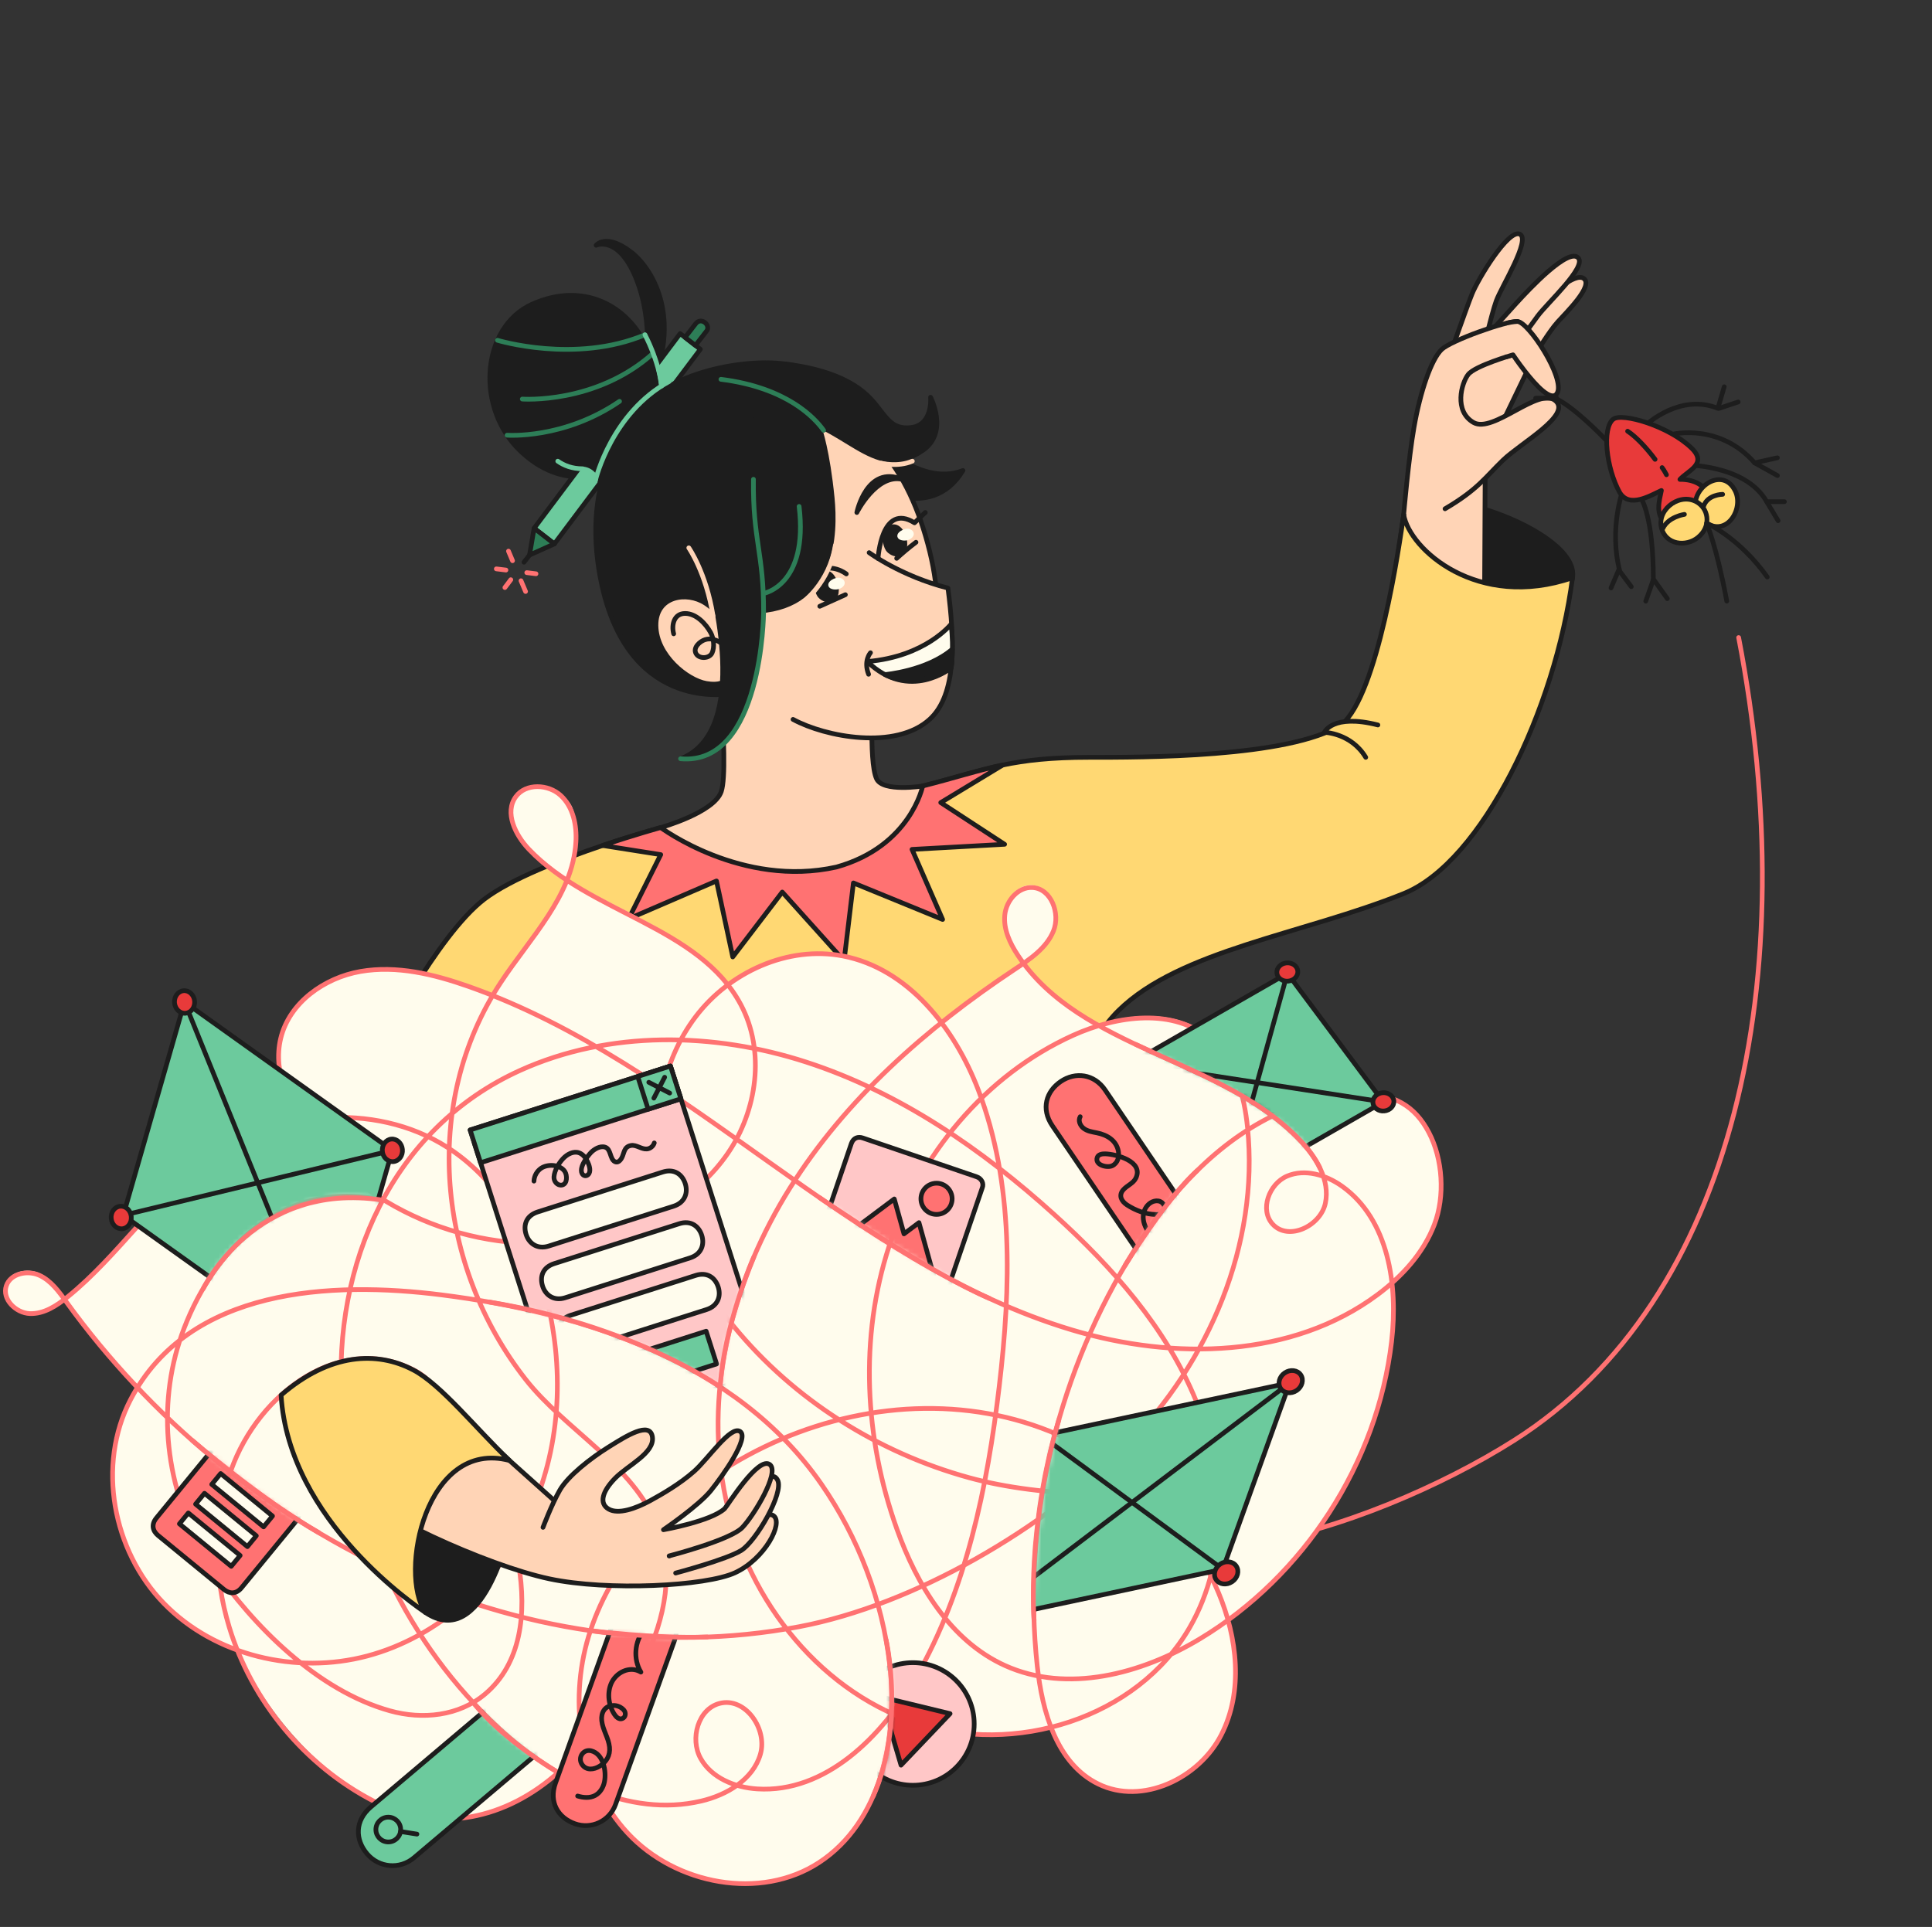 <?xml version="1.0" encoding="UTF-8"?> <svg xmlns="http://www.w3.org/2000/svg" width="411" height="410" viewBox="0 0 411 410" fill="none"><rect x="0" y="0" width="411" height="410" fill="#333333" stroke="none"/><path d="M299.881 109.493C298.726 118.037 331.425 140.844 334.529 122.922C336.301 112.69 301.036 100.953 299.881 109.493Z" fill="#1D1D1D" stroke="#1D1D1D" stroke-linecap="round" stroke-linejoin="round"></path><path d="M307.726 78.478L320.604 74.043C320.604 74.043 326.255 66.808 327.177 65.657C329.183 63.157 335.174 57.682 337.008 59.326C338.842 60.971 333.287 66.385 331.361 68.514C329.438 70.643 326.48 75.634 326.48 75.634L315.961 97.479L315.759 136.219L295.783 129.522L298.609 109.493L307.726 78.478Z" fill="#FFD4B6" stroke="#1D1D1D" stroke-linecap="round" stroke-linejoin="round"></path><path d="M314.15 73.831C314.15 73.831 320.199 67.125 322.54 64.55C325.419 61.38 333.636 52.647 335.735 54.864C337.573 56.804 329.228 64.409 327.138 67.213C325.048 70.017 322.231 74.135 322.231 74.135L314.15 73.831Z" fill="#FFD4B6" stroke="#1D1D1D" stroke-linecap="round" stroke-linejoin="round"></path><path d="M308.133 76.454C308.133 76.454 311.845 65.802 313.137 62.571C314.428 59.344 320.883 48.688 323.307 49.821C325.732 50.954 319.388 61.037 318.303 64.026C317.219 67.015 315.063 76.454 315.063 76.454H308.133Z" fill="#FFD4B6" stroke="#1D1D1D" stroke-linecap="round" stroke-linejoin="round"></path><path d="M298.609 109.493C298.609 109.493 299.632 97.621 300.814 90.862C302.154 83.199 304.499 76.458 306.677 74.36C308.635 72.473 320.397 68.263 322.817 68.404L321.86 75.497C321.86 75.497 313.779 77.825 312.329 79.686C310.879 81.546 309.261 87.476 313.458 89.896C317.655 92.317 327.34 82.216 330.889 85.254C334.438 88.292 323.544 94.243 319.753 97.894C315.962 101.544 314.414 104.141 307.405 108.254" fill="#FFD4B6"></path><path d="M298.609 109.493C298.609 109.493 299.632 97.621 300.814 90.862C302.154 83.199 304.499 76.458 306.677 74.36C308.635 72.473 320.397 68.263 322.817 68.404L321.86 75.497C321.86 75.497 313.779 77.825 312.329 79.686C310.879 81.546 309.261 87.476 313.458 89.896C317.655 92.317 327.34 82.216 330.889 85.254C334.438 88.292 323.544 94.243 319.753 97.894C315.962 101.544 314.414 104.141 307.405 108.254" stroke="#1D1D1D" stroke-linecap="round" stroke-linejoin="round"></path><path d="M265.486 328.654C284.896 325.7 306.952 316.063 322.03 306.52C369.309 276.595 383.756 207.671 369.868 135.655" stroke="#FF7272" stroke-linecap="round" stroke-linejoin="round"></path><path d="M350.272 90.321C350.272 90.321 357.377 83.64 365.457 86.88L366.802 82.293" stroke="#1D1D1D" stroke-linecap="round" stroke-linejoin="round"></path><path d="M345.141 97.298C345.141 97.298 335.567 86.61 330.72 84.72L326.681 84.719" stroke="#1D1D1D" stroke-linecap="round" stroke-linejoin="round"></path><path d="M358.058 98.921C358.058 98.921 371.255 98.65 375.835 106.744L379.605 106.745" stroke="#1D1D1D" stroke-linecap="round" stroke-linejoin="round"></path><path d="M349.186 106.178C349.186 106.178 351.717 109.985 351.72 123.21L354.69 127.367" stroke="#1D1D1D" stroke-linecap="round" stroke-linejoin="round"></path><path d="M345.315 104.07C345.315 104.07 342.174 112.413 344.602 121.591L347.028 124.83" stroke="#1D1D1D" stroke-linecap="round" stroke-linejoin="round"></path><path d="M350.109 127.907L351.724 123.319" stroke="#1D1D1D" stroke-linecap="round" stroke-linejoin="round"></path><path d="M342.716 125.1L344.332 121.321" stroke="#1D1D1D" stroke-linecap="round" stroke-linejoin="round"></path><path d="M331.261 84.988L329.105 80.13" stroke="#1D1D1D" stroke-linecap="round" stroke-linejoin="round"></path><path d="M378.257 110.794L375.832 106.745" stroke="#1D1D1D" stroke-linecap="round" stroke-linejoin="round"></path><path d="M378.111 97.406L373.265 98.484C365.993 90.121 355.984 92.22 355.398 92.528" stroke="#1D1D1D" stroke-linecap="round" stroke-linejoin="round"></path><path d="M378.111 101.184L373.264 98.485" stroke="#1D1D1D" stroke-linecap="round" stroke-linejoin="round"></path><path d="M365.727 86.877L369.765 85.529" stroke="#1D1D1D" stroke-linecap="round" stroke-linejoin="round"></path><path d="M359.148 113.312C360.81 113.302 362.192 112.524 363.095 110.946C365.285 107.655 363.852 101.948 357.378 102.004C359.05 100.137 363.266 98.733 359.914 95.412C355.053 90.637 345.006 87.727 343.182 89.199C340.753 91.161 341.724 99.603 344.52 104.714C346.556 108.266 351.099 105.409 353.432 104.361C353.038 106.362 351.945 109.76 354.548 111.338C355.931 112.224 357.487 113.312 359.149 113.303L359.148 113.312Z" fill="#E83A3A" stroke="#1D1D1D" stroke-linecap="round" stroke-linejoin="round"></path><path d="M363.052 111.31C367.557 114.198 371.177 107.906 368.977 104.151C365.547 98.048 356.319 106.707 363.052 111.31Z" fill="#FFD873" stroke="#1D1D1D" stroke-linecap="round" stroke-linejoin="round"></path><path d="M360.583 106.605C363.579 108.031 363.926 111.775 361.66 113.948C359.383 116.305 354.956 116.208 353.63 112.915C352.026 108.854 356.875 104.919 360.573 106.613L360.583 106.605Z" fill="#FFD873" stroke="#1D1D1D" stroke-linecap="round" stroke-linejoin="round"></path><path d="M375.959 122.78C370.032 114.412 363.047 111.311 363.047 111.311C363.047 111.311 365.185 116.3 367.342 127.905" stroke="#1D1D1D" stroke-linecap="round" stroke-linejoin="round"></path><path d="M353.754 112.412C354.936 109.94 358.332 109.445 358.332 109.445" stroke="#1D1D1D" stroke-linecap="round" stroke-linejoin="round"></path><path d="M362.371 107.824C363.178 105.18 366.462 105.18 366.462 105.18" stroke="#1D1D1D" stroke-linecap="round" stroke-linejoin="round"></path><path d="M352.089 97.737C350.303 95.321 347.978 92.857 346.248 91.75" stroke="#1D1D1D" stroke-linecap="round" stroke-linejoin="round"></path><path d="M354.51 101.014C354.51 101.014 354.06 100.112 353.58 99.489" stroke="#1D1D1D" stroke-linecap="round" stroke-linejoin="round"></path><path d="M320.424 75.938L321.865 75.497C321.865 75.497 322.946 77.129 324.387 78.98C326.724 81.983 330.021 85.567 331.216 83.72C332.212 82.181 330.599 78.204 328.47 74.686C326.464 71.375 323.999 68.47 322.822 68.399C322.822 68.399 321.711 68.448 320.622 68.73" fill="#FFD4B6"></path><path d="M320.424 75.938L321.865 75.497C321.865 75.497 322.946 77.129 324.387 78.98C326.724 81.983 330.021 85.567 331.216 83.72C332.212 82.181 330.599 78.204 328.47 74.686C326.464 71.375 323.999 68.47 322.822 68.399C322.822 68.399 321.711 68.448 320.622 68.73" stroke="#1D1D1D" stroke-linecap="round" stroke-linejoin="round"></path><path d="M334.524 122.922C330.891 150.869 315.315 183.397 298.611 190.129C277.146 198.784 251.033 202.156 237.957 214.995C224.881 227.824 222.426 259.827 222.426 259.827L80.486 223.539C80.486 223.539 92.888 199.053 103.058 191.302C108.693 187.012 119.595 182.802 128.196 179.897C135.118 177.564 140.554 176.079 140.554 176.079C140.554 176.079 170.894 179.676 177.775 177.983C184.657 176.29 187.748 172.499 196.283 167.239C203.191 165.493 207.922 163.902 213.313 162.777C218.189 161.768 223.594 161.142 231.627 161.142C242.763 161.142 274.201 161.248 285.337 154.216C293.122 147.96 297.712 115.881 298.611 109.493C299.85 116.97 314.429 129.84 334.524 122.922Z" fill="#FFD873" stroke="#1D1D1D" stroke-linecap="round" stroke-linejoin="round"></path><path d="M293.122 154.255C283.476 151.795 281.734 155.82 281.734 155.82C281.734 155.82 287.426 155.953 290.538 161.142" fill="#FFD873"></path><path d="M293.122 154.255C283.476 151.795 281.734 155.82 281.734 155.82C281.734 155.82 287.426 155.953 290.538 161.142" stroke="#1D1D1D" stroke-linecap="round" stroke-linejoin="round"></path><path d="M194.017 180.73L200.524 195.636L181.549 187.868L179.561 204.436L166.414 189.808L155.882 203.611L152.417 187.449L133.733 195.499L140.562 181.841L128.205 179.897C135.127 177.564 140.562 176.079 140.562 176.079C140.562 176.079 170.902 179.676 177.784 177.983C184.666 176.29 187.757 172.499 196.292 167.239C203.2 165.493 207.93 163.902 213.322 162.777L200.127 170.771L213.714 179.641L194.021 180.73H194.017Z" fill="#FF7272" stroke="#1D1D1D" stroke-linecap="round" stroke-linejoin="round"></path><path d="M135.89 87.163C135.89 87.163 140.647 71.335 135.004 58.506C131.3 50.09 126.812 52.188 126.812 52.188C126.812 52.188 128.902 49.525 134.237 53.617C139.571 57.708 146.25 70.207 135.89 87.163Z" fill="#1D1D1D" stroke="#1D1D1D" stroke-linecap="round" stroke-linejoin="round"></path><path d="M130.365 99.516C130.365 99.516 121.186 105.539 111.051 96.293C100.96 87.092 102.291 69.572 113.269 64.691C124.246 59.811 133.526 65.207 137.362 73.407C141.986 83.292 138.217 91.435 138.217 91.435L130.365 99.516Z" fill="#1D1D1D" stroke="#1D1D1D" stroke-linecap="round" stroke-linejoin="round"></path><path d="M148.991 74.311L117.932 115.727L113.625 112.39L144.684 70.974L148.991 74.311Z" fill="#6CCA9D" stroke="#1D1D1D" stroke-linecap="round" stroke-linejoin="round"></path><path d="M117.932 115.727L113.625 112.39L112.646 118.104L117.932 115.727Z" fill="#2D7E57" stroke="#1D1D1D" stroke-linecap="round" stroke-linejoin="round"></path><path d="M147.938 73.496L150.2 70.577C150.821 69.938 150.561 69.096 149.953 68.624C149.345 68.152 148.542 68.17 148 68.871L145.738 71.79L147.938 73.496Z" fill="#2D7E57" stroke="#1D1D1D" stroke-linecap="round" stroke-linejoin="round"></path><path d="M111.465 119.625L112.646 118.104" stroke="#1D1D1D" stroke-linecap="round" stroke-linejoin="round"></path><path d="M109.032 119.307L108.172 117.266" stroke="#FF7272" stroke-linecap="round" stroke-linejoin="round"></path><path d="M107.63 121.291L105.584 121.04" stroke="#FF7272" stroke-linecap="round" stroke-linejoin="round"></path><path d="M108.665 123.346L107.408 125.012" stroke="#FF7272" stroke-linecap="round" stroke-linejoin="round"></path><path d="M110.834 123.566L111.804 125.854" stroke="#FF7272" stroke-linecap="round" stroke-linejoin="round"></path><path d="M112.061 121.842L114.022 122.085" stroke="#FF7272" stroke-linecap="round" stroke-linejoin="round"></path><path d="M116.121 96.051C116.121 96.051 119.238 98.352 122.209 99.507C124.37 97.422 128.443 100.429 127.628 102.483C127.628 102.483 139.006 92.026 139.782 86.369C140.558 80.713 137.362 73.416 137.362 73.416L116.121 96.055V96.051Z" fill="#1D1D1D" stroke="#1D1D1D" stroke-linecap="round" stroke-linejoin="round"></path><path d="M183.158 91.334C185.393 92.617 195.18 103.81 204.853 100.116C197.892 111.662 184.119 102.836 184.119 102.836L183.158 91.329V91.334Z" fill="#1D1D1D" stroke="#1D1D1D" stroke-linecap="round" stroke-linejoin="round"></path><path d="M151.911 130.673C151.911 131.837 155.292 162.808 153.441 168.407C151.959 172.896 140.559 176.083 140.559 176.083C140.559 176.083 157.84 188.979 177.944 184.482C193.744 180.064 196.283 167.248 196.283 167.248C196.283 167.248 187.797 168.606 186.47 165.7C184.698 161.821 185.835 145.892 185.835 145.892L151.906 130.682L151.911 130.673Z" fill="#FFD4B6" stroke="#1D1D1D" stroke-linecap="round" stroke-linejoin="round"></path><path d="M172.755 150.742C172.755 150.742 180.346 157.095 191.213 151.963C197.787 148.859 201.975 134.456 197.787 117.367C193.387 99.415 183.895 87.185 168.818 87.185C153.74 87.185 136.886 92.092 144.425 122.914" fill="#FFD4B6"></path><path d="M172.755 150.742C172.755 150.742 180.346 157.095 191.213 151.963C197.787 148.859 201.975 134.456 197.787 117.367C193.387 99.415 183.895 87.185 168.818 87.185C153.74 87.185 136.886 92.092 144.425 122.914" stroke="#1D1D1D" stroke-linecap="round" stroke-linejoin="round"></path><path d="M166.37 88.543C179.353 89.2 185.706 103.109 196.287 95.853C201.894 92.004 197.966 84.531 197.966 84.531C197.966 84.531 198.495 90.275 194.003 90.937C188.651 91.722 188.237 87.163 183.735 83.429C178.608 79.179 171.017 77.953 167.185 77.459C163.354 76.97 166.37 88.538 166.37 88.538V88.543Z" fill="#1D1D1D" stroke="#1D1D1D" stroke-linecap="round" stroke-linejoin="round"></path><path d="M155.826 147.523C155.826 147.523 134.228 152.148 128.091 124.756C123.471 104.137 131.393 89.98 140.215 83.548C149.036 77.115 167.927 74.955 173.702 79.888C161.98 87.097 163.602 105.464 163.602 105.464L155.826 147.523Z" fill="#1D1D1D" stroke="#1D1D1D" stroke-linecap="round" stroke-linejoin="round"></path><path d="M184.895 117.588C184.895 117.588 191.658 122.578 201.661 125.127C203.094 136.25 203.548 147.761 197.791 153.034C190.56 159.652 175.611 156.826 168.707 153.069" fill="#FFD4B6"></path><path d="M184.895 117.588C184.895 117.588 191.658 122.578 201.661 125.127C203.094 136.25 203.548 147.761 197.791 153.034C190.56 159.652 175.611 156.826 168.707 153.069" stroke="#1D1D1D" stroke-linecap="round" stroke-linejoin="round"></path><path d="M188.876 116.847C189.295 117.491 190.424 118.068 191.199 117.888C194.047 117.226 191.759 110.088 188.898 112.606C187.88 113.501 188.232 115.855 188.876 116.847Z" fill="#1D1D1D" stroke="#1D1D1D" stroke-linecap="round" stroke-linejoin="round"></path><path d="M174.316 126.608C174.734 127.252 175.863 127.829 176.639 127.648C179.487 126.987 177.199 119.849 174.338 122.367C173.319 123.262 173.672 125.616 174.316 126.608Z" fill="#1D1D1D" stroke="#1D1D1D" stroke-linecap="round" stroke-linejoin="round"></path><path d="M191.923 101.994C186.443 100.751 182.277 109.044 182.277 109.044C182.277 109.044 184.367 98.85 191.923 101.994Z" fill="#1D1D1D" stroke="#1D1D1D" stroke-linecap="round" stroke-linejoin="round"></path><path d="M202.336 132.785C202.336 132.785 196.922 139.715 184.494 140.76C193.457 149.406 202.34 142.1 202.34 142.1C202.34 142.1 202.966 138.423 202.34 132.785H202.336Z" fill="#FFFCED" stroke="#1D1D1D" stroke-linecap="round" stroke-linejoin="round"></path><path d="M188.26 143.533C188.26 143.533 197.143 142.779 202.575 138.137C202.575 138.137 202.588 140.438 202.341 142.1C201.098 143.022 195.067 146.734 188.26 143.533Z" fill="#1D1D1D" stroke="#1D1D1D" stroke-linecap="round" stroke-linejoin="round"></path><path d="M186.787 118.831C186.787 118.831 187.484 106.83 194.546 111.239L196.843 109.039" stroke="#1D1D1D" stroke-linecap="round" stroke-linejoin="round"></path><path d="M180.033 122.116C180.033 122.116 176.819 119.514 173.354 121.833" stroke="#1D1D1D" stroke-linecap="round" stroke-linejoin="round"></path><path d="M193.696 114.017C193.974 113.721 194.009 113.351 193.445 113.069C192.629 112.663 190.53 113.981 191.76 114.413C192.382 114.634 193.237 114.506 193.7 114.017H193.696Z" fill="#FFFCED" stroke="#FFFCED" stroke-linecap="round" stroke-linejoin="round"></path><path d="M179.006 124.435C179.284 124.139 179.319 123.769 178.755 123.487C177.94 123.081 175.841 124.399 177.071 124.831C177.693 125.052 178.548 124.924 179.011 124.435H179.006Z" fill="#FFFCED" stroke="#FFFCED" stroke-linecap="round" stroke-linejoin="round"></path><path d="M184.777 143.467C183.648 140.584 185.178 138.886 185.178 138.886" stroke="#1D1D1D" stroke-linecap="round" stroke-linejoin="round"></path><path d="M190.75 118.8C192.068 117.597 193.439 116.455 194.859 115.379" stroke="#1D1D1D" stroke-linecap="round" stroke-linejoin="round"></path><path d="M174.395 128.998C176.211 128.178 178.027 127.358 179.839 126.538" stroke="#1D1D1D" stroke-linecap="round" stroke-linejoin="round"></path><path d="M157.169 138.644C155.397 131.519 150.036 128.327 150.036 128.327C146.139 125.77 139.456 126.745 139.544 133.115C139.632 139.486 146.218 144.706 150.239 145.42C151.381 145.623 153.017 145.72 154.031 145.032C154.683 144.591 155.287 143.868 155.574 143.132C156.01 142.017 155.935 140.729 155.454 139.526C154.634 137.489 152.36 135.386 150.014 136.096C148.921 136.426 147.325 137.806 148.088 139.102C148.771 140.266 150.922 140.134 151.474 138.948C152.055 137.7 151.835 135.814 151.191 134.623C150.155 132.719 148.101 130.536 145.769 130.527C143.401 130.519 142.793 132.926 143.313 134.857" fill="#FFD4B6"></path><path d="M157.169 138.644C155.397 131.519 150.036 128.327 150.036 128.327C146.139 125.77 139.456 126.745 139.544 133.115C139.632 139.486 146.218 144.706 150.239 145.42C151.381 145.623 153.017 145.72 154.031 145.032C154.683 144.591 155.287 143.868 155.574 143.132C156.01 142.017 155.935 140.729 155.454 139.526C154.634 137.489 152.36 135.386 150.014 136.096C148.921 136.426 147.325 137.806 148.088 139.102C148.771 140.266 150.922 140.134 151.474 138.948C152.055 137.7 151.835 135.814 151.191 134.623C150.155 132.719 148.101 130.536 145.769 130.527C143.401 130.519 142.793 132.926 143.313 134.857" stroke="#1D1D1D" stroke-linecap="round" stroke-linejoin="round"></path><path d="M174.411 91.334C174.411 91.334 176.056 95.963 177.034 105.944C177.788 113.629 177.396 128.821 161.578 130.003C161.578 130.003 161.719 162.381 144.869 161.42C160.171 155.358 151.046 123.667 151.046 123.667C151.046 123.667 150.212 74.435 174.411 91.334Z" fill="#1D1D1D" stroke="#1D1D1D" stroke-linecap="round" stroke-linejoin="round"></path><path d="M160.282 101.981C160.119 114.995 162.491 117.596 162.443 130.347C162.443 130.347 162.209 163.016 144.777 161.442" stroke="#2D7E57" stroke-linecap="round" stroke-linejoin="round"></path><path d="M151.685 131.034C150.212 121.829 146.531 116.565 146.531 116.565" stroke="#FFD4B6" stroke-linecap="round" stroke-linejoin="round"></path><path d="M162.549 126.233C162.549 126.233 171.996 124.474 169.999 107.756" stroke="#2D7E57" stroke-linecap="round" stroke-linejoin="round"></path><path d="M170.705 128.195C170.705 128.195 176.414 124.13 177.71 116.036" stroke="#FFD4B6" stroke-linecap="round" stroke-linejoin="round"></path><path d="M175.21 91.572C173.402 89.019 167.477 82.472 153.365 80.709" stroke="#2D7E57" stroke-linecap="round" stroke-linejoin="round"></path><path d="M187.471 98.555C187.471 98.555 190.927 99.454 194.084 98.123" stroke="#FFD4B6" stroke-linecap="round" stroke-linejoin="round"></path><path d="M105.832 72.402C105.832 72.402 122.342 77.459 137.204 71.234" stroke="#2D7E57" stroke-linecap="round" stroke-linejoin="round"></path><path d="M111.109 84.91C111.109 84.91 126.808 86.056 138.95 75.162" stroke="#2D7E57" stroke-linecap="round" stroke-linejoin="round"></path><path d="M126.729 101.981C126.729 101.981 130.141 87.802 142.366 81.158" stroke="#6CCA9D" stroke-linecap="round" stroke-linejoin="round"></path><path d="M123.964 99.741C121.663 99.741 119.948 99.036 118.656 98.123" stroke="#6CCA9D" stroke-linecap="round" stroke-linejoin="round"></path><path d="M137.203 71.234C137.203 71.234 140.166 76.688 140.704 82.146" stroke="#6CCA9D" stroke-linecap="round" stroke-linejoin="round"></path><path d="M107.873 92.599C107.873 92.599 119.926 93.52 131.794 85.395" stroke="#2D7E57" stroke-linecap="round" stroke-linejoin="round"></path><path d="M120.508 169.981C118.162 167.446 112.707 166.604 110.233 169.016C106.729 172.428 109.438 177.538 112.96 180.937C115.27 183.168 117.823 185.081 120.508 186.814C121.416 184.222 122.016 181.537 122.17 178.706C122.359 175.259 122.853 172.516 120.508 169.981Z" fill="#FFFCED"></path><path d="M8.335 270.885C5.743 269.721 2.027 270.541 1.167 273.252C0.259 276.105 3.213 279.028 6.202 279.178C8.988 279.319 11.558 277.82 13.798 276.114C12.29 274.028 10.663 271.934 8.335 270.889V270.885Z" fill="#FFFCED"></path><path d="M306.79 253.739C306.49 260.93 301.424 267.781 296.174 272.886C296.694 277.18 296.557 281.117 296.063 285.332C295.327 291.54 293.863 297.641 291.756 303.514H291.761C291.761 303.514 291.756 303.523 291.752 303.523C285.959 319.703 275.277 334.142 261.407 344.286C263.753 352.508 263.867 361.322 260.045 368.843C254.931 378.904 241.137 384.697 231.627 378.626C227.602 376.051 225.045 372.039 223.392 367.516C216.237 369.332 208.702 369.65 201.49 368.199C197.562 367.406 193.784 366.153 190.177 364.527C189.842 380.116 180.28 396.076 165.26 400.061C152.484 403.456 138.2 397.341 130.476 386.615C129.171 384.807 128.051 382.894 127.099 380.901C124.211 379.794 121.394 378.41 118.683 376.818C107.52 386.756 93.175 389.97 79.566 382.973C66.975 376.496 56.151 363.817 50.491 350.86C39.139 346.574 30.066 337.902 26.058 326.334C23.422 318.715 23.558 310.418 25.789 302.672C26.601 299.859 27.8 297.205 29.303 294.723C23.876 289.137 18.85 283.159 14.3 276.828C14.129 276.59 13.961 276.347 13.789 276.113C13.952 275.99 14.115 275.862 14.274 275.739C25.547 266.833 33.108 253.73 44.945 245.587C50.557 241.73 57.033 239.159 63.752 238.009C60.291 231.911 57.594 226.262 59.798 219.896C65.075 204.695 84.887 204.934 97.103 208.818C99.832 209.687 102.517 210.652 105.162 211.702C110.567 203.457 117.383 195.711 120.499 186.814C125.957 190.332 131.979 193.097 137.728 196.178C144.063 199.569 150.377 203.691 154.825 209.197C161.821 204.017 170.74 201.442 179.253 203.091C187.832 204.749 194.886 210.229 200.216 217.287C205.105 213.403 210.193 209.766 215.395 206.354C216.188 205.833 216.999 205.304 217.789 204.749C221.88 210.348 227.377 214.448 233.501 217.905C242.243 215.198 252.321 215.189 258.476 221.639C261.35 224.65 262.906 228.636 263.889 232.718C266.208 234.05 268.452 235.487 270.568 237.065C278.006 233.446 286.854 230.659 295.085 233.15C303.629 235.734 307.155 244.608 306.776 253.73L306.79 253.739Z" fill="#FFFCED"></path><path d="M224.212 197.651C225.711 193.727 223.273 188.154 219.076 188.344C216.214 188.472 214.015 191.28 213.724 194.133C213.433 196.985 214.627 199.78 216.113 202.232C216.642 203.105 217.206 203.942 217.797 204.753C220.513 202.858 223.052 200.693 224.212 197.655V197.651Z" fill="#FFFCED"></path><path d="M80.483 255.163C56.006 250.547 42.154 271.542 37.706 286.968C33.245 302.447 36.053 319.897 45.139 333.194C53.921 346.041 67.557 359.73 82.987 364.024C89.86 365.937 97.624 365.161 103.209 360.435C118.472 347.518 108.257 318.041 98.995 304.506C96.209 300.437 92.889 294.216 88.687 291.87C72.931 283.079 55.006 296.213 49.142 312.856C45.324 323.684 45.443 335.222 48.754 346.164C53.538 361.978 64.916 375.734 79.623 383.299C93.299 390.335 107.728 387.051 118.908 376.995C132.174 365.065 147.075 343.435 139.863 324.835C134.771 311.701 120.284 304.29 111.828 293.506C93.043 269.549 89.477 234.94 106.516 209.056C112.811 199.489 121.814 190.628 122.51 179.196C122.731 175.603 121.933 171.71 119.292 169.263C116.651 166.816 111.863 166.604 109.738 169.505C107.265 172.882 109.628 177.675 112.52 180.708C125.539 194.375 148.746 197.091 157.598 213.76C162.831 223.618 161.121 236.298 154.772 245.481C148.424 254.66 138.042 260.542 127.17 263.086C105.048 268.261 80.289 259.576 66.243 241.716C61.592 235.8 57.955 228.23 59.723 220.916C61.561 213.32 68.999 208.033 76.7 206.698C84.398 205.362 92.294 207.288 99.665 209.885C146.317 226.308 180.682 268.799 228.061 282.982C249.738 289.472 274.92 288.987 293.062 275.461C298.255 271.59 302.813 266.617 305.128 260.568C307.447 254.519 306.922 246.619 303.986 240.998C301.05 235.377 296.478 232.427 288.618 232.767C282.384 233.035 275.251 235.077 269.714 237.951C256.885 244.604 247.194 256.133 239.762 268.526C224.402 294.141 217.445 324.777 220.655 354.47C221.713 364.267 224.803 375.249 233.647 379.587C242.997 384.176 255.068 378.392 259.807 369.121C264.547 359.849 263.229 348.479 259.212 338.872C251.145 319.575 232.615 305.423 212.146 301.155C191.677 296.887 169.731 302.077 152.361 313.725C139.982 322.031 129.546 333.903 125.217 348.17C120.888 362.437 123.414 379.15 133.567 390.071C143.72 400.991 161.778 404.461 174.245 396.287C187.348 387.699 191.046 369.852 189.283 354.29C187.722 340.552 182.591 327.11 174.713 315.748C156.677 289.732 124.031 279.332 93.991 275.523C70.498 272.542 40.166 273.966 27.76 297.831C20.552 311.692 23.951 329.927 34.841 341.134C45.73 352.341 63.02 356.37 78.12 352.35C93.219 348.329 105.855 336.844 112.52 322.71C119.186 308.575 120.116 292.078 116.422 276.898C113.398 264.488 107.027 252.438 96.588 245.076C81.409 234.371 59.489 235.844 44.363 246.619C32.967 254.735 25.278 267.12 14.402 275.928C12.07 277.815 9.359 279.605 6.361 279.495C3.363 279.38 0.379 276.431 1.34 273.592C2.221 270.973 5.823 270.206 8.345 271.339C10.867 272.472 12.555 274.857 14.178 277.097C49.676 326.078 110.607 357.371 170.039 346.111C194.512 341.473 222.206 325.245 239.717 307.53C257.228 289.816 267.893 264.686 265.389 239.904C264.692 232.987 262.73 225.704 257.48 221.149C249.699 214.4 237.654 216.049 228.268 220.294C209.664 228.71 195.512 245.75 189.146 265.153C182.78 284.556 183.913 306.058 190.777 325.289C195.054 337.267 202.222 349.153 213.812 354.391C227.021 360.36 242.799 356.198 255.218 348.726C277.49 335.327 293.009 311.264 296.033 285.451C297.444 273.389 295.394 259.453 285.505 252.403C282.119 249.992 277.587 248.612 273.77 250.26C269.952 251.909 267.928 257.429 270.75 260.484C274.113 264.126 280.934 260.855 281.952 256.005C282.97 251.155 280.069 246.332 276.662 242.735C259.975 225.126 229.899 223.468 216.519 203.237C214.835 200.688 213.447 197.73 213.751 194.688C214.051 191.646 216.59 188.675 219.641 188.842C223.63 189.058 225.605 194.362 224.111 198.07C222.616 201.773 219.041 204.136 215.713 206.349C197.073 218.738 179.871 233.886 167.998 252.853C156.121 271.819 149.936 294.939 154.01 316.943C158.079 338.947 173.377 359.285 194.56 366.497C215.743 373.714 241.948 365.646 253.106 346.248C261.425 331.783 260.733 313.359 254.389 297.924C248.045 282.488 236.658 269.646 224.292 258.443C208.888 244.485 191.346 232.427 171.578 226.004C151.81 219.58 129.595 219.183 110.655 227.749C83.331 240.112 70.784 269.183 72.746 298.021C74.54 324.389 86.783 349.907 106.234 367.802C117.89 378.524 133.748 386.831 149.165 383.215C154.623 381.937 160.169 378.661 161.751 373.282C163.334 367.904 158.559 361.048 153.128 362.424C148.508 363.592 146.731 369.941 149.032 374.116C151.334 378.291 156.329 380.332 161.086 380.632C175.559 381.544 187.656 369.548 194.847 356.952C205.564 338.175 210.034 316.493 212.565 295.023C215.06 273.883 215.721 251.848 208.134 231.96C203.1 218.76 193.193 206.094 179.324 203.409C167.615 201.143 155.129 206.861 147.943 216.384C140.757 225.907 138.571 238.639 140.586 250.397C142.6 262.151 148.521 272.983 156.082 282.211C168.88 297.827 186.744 309.078 206.177 314.417C221.787 318.709 244.184 319.205 266.247 315.413" stroke="#FF7272" stroke-linecap="round" stroke-linejoin="round"></path><path d="M85.536 315.043L108.39 325.602C108.39 325.602 102.822 351.428 90.487 343.091C85.607 330.376 80.131 314.743 85.536 315.043Z" fill="#1D1D1D" stroke="#1D1D1D" stroke-linecap="round" stroke-linejoin="round"></path><path d="M156.399 334.622C150.174 337.519 129.321 338.572 116.862 335.931C103.605 333.119 78.362 321.638 73.865 315.528C71.339 312.098 76.642 308.751 85.072 307.817C90.507 307.217 97.954 306.64 106.855 309.377L119.283 320.514L119.798 325.148C130.375 326.633 153.824 329.759 155.883 328.653C158.559 327.22 162.421 320.964 164.563 322.511C166.706 324.059 162.729 331.677 156.394 334.622H156.399Z" fill="#FFD4B6" stroke="#1D1D1D" stroke-linecap="round" stroke-linejoin="round"></path><path d="M142.361 331.042C142.361 331.042 151.875 326.871 156.257 323.336C158.581 321.462 163.492 311.308 165.41 314.902C166.851 317.6 160.816 327.952 157.686 329.891C154.556 331.831 143.732 334.701 143.732 334.701" fill="#FFD4B6"></path><path d="M142.361 331.042C142.361 331.042 151.875 326.871 156.257 323.336C158.581 321.462 163.492 311.308 165.41 314.902C166.851 317.6 160.816 327.952 157.686 329.891C154.556 331.831 143.732 334.701 143.732 334.701" stroke="#1D1D1D" stroke-linecap="round" stroke-linejoin="round"></path><path d="M115.514 324.98C115.514 324.98 117.343 320.113 119.085 317.075C120.826 314.037 125.618 310.294 129.432 307.909C133.245 305.524 138.289 302.323 138.787 305.749C139.285 309.175 133.558 311.767 130.842 314.54C128.127 317.318 127.395 319.875 129.463 321.083C131.53 322.291 135.22 320.99 138.319 319.302C140.898 317.895 144.668 315.708 147.674 313.046C150.686 310.383 155.451 303.214 157.453 304.585C159.454 305.952 153.807 313.949 151.21 317.172C148.613 320.395 141.136 325.487 141.136 325.487C141.136 325.487 151.263 323.697 154.164 320.99C154.675 320.514 161.39 309.554 163.823 311.666C165.82 313.394 160.477 322.317 157.929 325.002C155.381 327.687 142.358 331.051 142.358 331.051" fill="#FFD4B6"></path><path d="M115.514 324.98C115.514 324.98 117.343 320.113 119.085 317.075C120.826 314.037 125.618 310.294 129.432 307.909C133.245 305.524 138.289 302.323 138.787 305.749C139.285 309.175 133.558 311.767 130.842 314.54C128.127 317.318 127.395 319.875 129.463 321.083C131.53 322.291 135.22 320.99 138.319 319.302C140.898 317.895 144.668 315.708 147.674 313.046C150.686 310.383 155.451 303.214 157.453 304.585C159.454 305.952 153.807 313.949 151.21 317.172C148.613 320.395 141.136 325.487 141.136 325.487C141.136 325.487 151.263 323.697 154.164 320.99C154.675 320.514 161.39 309.554 163.823 311.666C165.82 313.394 160.477 322.317 157.929 325.002C155.381 327.687 142.358 331.051 142.358 331.051" stroke="#1D1D1D" stroke-linecap="round" stroke-linejoin="round"></path><path d="M59.794 296.843C61.42 323.741 89.031 342.068 90.486 343.091C84.742 334.697 90.627 306.062 108.39 310.753C101.283 303.999 93.863 294.617 87.92 291.491C80.201 287.426 70.176 287.872 59.789 296.848L59.794 296.843Z" fill="#FFD873" stroke="#1D1D1D" stroke-linecap="round" stroke-linejoin="round"></path><mask id="mask0_1650_4885" style="mask-type:luminance" maskUnits="userSpaceOnUse" x="19" y="204" width="74" height="73"><path d="M82.016 255.542C65.757 251.006 48.748 261.357 41.756 276.823L19.4 260.617L37.489 204.436L92.46 245.42L82.016 255.542Z" fill="white"></path></mask><g mask="url(#mask0_1650_4885)"><path d="M70.43 290.146L26.221 258.58L39.248 213.2L83.458 244.767L70.43 290.146Z" fill="#6CCA9D" stroke="#1D1D1D" stroke-linecap="round" stroke-linejoin="round"></path><path d="M39.248 213.2L70.43 290.146" stroke="#1D1D1D" stroke-linecap="round" stroke-linejoin="round"></path><path d="M83.458 244.767L26.221 258.58" stroke="#1D1D1D" stroke-linecap="round" stroke-linejoin="round"></path><path d="M26.015 261.448C27.194 261.337 28.048 260.174 27.923 258.851C27.799 257.527 26.743 256.544 25.565 256.655C24.387 256.765 23.532 257.928 23.657 259.252C23.781 260.575 24.837 261.559 26.015 261.448Z" fill="#E83A3A" stroke="#1D1D1D" stroke-linecap="round" stroke-linejoin="round"></path><path d="M39.488 215.591C40.666 215.48 41.52 214.317 41.396 212.993C41.272 211.67 40.216 210.687 39.038 210.797C37.859 210.908 37.005 212.071 37.13 213.394C37.254 214.718 38.31 215.701 39.488 215.591Z" fill="#E83A3A" stroke="#1D1D1D" stroke-linecap="round" stroke-linejoin="round"></path><path d="M83.699 247.158C84.877 247.047 85.731 245.884 85.607 244.56C85.483 243.237 84.427 242.254 83.248 242.364C82.07 242.475 81.216 243.638 81.341 244.962C81.465 246.285 82.521 247.268 83.699 247.158Z" fill="#E83A3A" stroke="#1D1D1D" stroke-linecap="round" stroke-linejoin="round"></path></g><path d="M43.242 274.187C43.242 274.187 54.259 251.248 81.249 255.339" stroke="#FF7272" stroke-linecap="round" stroke-linejoin="round"></path><mask id="mask1_1650_4885" style="mask-type:luminance" maskUnits="userSpaceOnUse" x="174" y="236" width="42" height="41"><path d="M210.465 276.25C199.505 271.727 174.42 254.868 174.42 254.868L182.232 236.338L215.804 248.929L210.46 276.254L210.465 276.25Z" fill="white"></path></mask><g mask="url(#mask1_1650_4885)"><path d="M198.513 277.515L174.27 269.249C173.278 268.909 172.78 268.103 173.089 266.842L181.113 243.303C181.54 242.113 182.528 241.782 183.52 242.122L207.763 250.388C208.755 250.728 209.381 251.75 208.944 252.795L200.92 276.334C200.581 277.326 199.735 277.991 198.513 277.515Z" fill="#FFC7C7" stroke="#1D1D1D" stroke-linecap="round" stroke-linejoin="round"></path><path d="M199.016 272.815L176.744 265.224L190.243 255.11L192.307 262.53L195.494 260.145L199.016 272.815Z" fill="#FF7272" stroke="#1D1D1D" stroke-linecap="round" stroke-linejoin="round"></path><path d="M199.232 258.394C201.065 258.394 202.551 256.908 202.551 255.075C202.551 253.241 201.065 251.755 199.232 251.755C197.398 251.755 195.912 253.241 195.912 255.075C195.912 256.908 197.398 258.394 199.232 258.394Z" fill="#FF7272" stroke="#1D1D1D" stroke-linecap="round" stroke-linejoin="round"></path></g><path d="M174.42 254.868C174.42 254.868 197.57 270.801 210.465 276.25" stroke="#FF7272" stroke-linecap="round" stroke-linejoin="round"></path><mask id="mask2_1650_4885" style="mask-type:luminance" maskUnits="userSpaceOnUse" x="219" y="287" width="63" height="58"><path d="M225.729 300.789C219.38 323.428 219.984 344.749 219.984 344.749C219.984 344.749 264.718 340.975 264.718 340.614C264.718 340.252 281.021 287.184 281.021 287.184L225.733 300.789H225.729Z" fill="white"></path></mask><g mask="url(#mask2_1650_4885)"><path d="M260.129 333.895L207.266 345.124L221.505 305.454L274.373 294.225L260.129 333.895Z" fill="#6CCA9D" stroke="#1D1D1D" stroke-linecap="round" stroke-linejoin="round"></path><path d="M221.506 305.454L260.13 333.895" stroke="#1D1D1D" stroke-linecap="round" stroke-linejoin="round"></path><path d="M274.373 294.225L207.266 345.124" stroke="#1D1D1D" stroke-linecap="round" stroke-linejoin="round"></path><path d="M275.849 295.856C277.029 295.054 277.417 293.567 276.715 292.534C276.013 291.5 274.487 291.313 273.307 292.115C272.127 292.916 271.739 294.404 272.441 295.437C273.143 296.47 274.668 296.658 275.849 295.856Z" fill="#E83A3A" stroke="#1D1D1D" stroke-linecap="round" stroke-linejoin="round"></path><path d="M262.122 336.539C263.302 335.738 263.69 334.25 262.988 333.217C262.286 332.184 260.761 331.996 259.58 332.798C258.4 333.6 258.012 335.087 258.714 336.12C259.416 337.154 260.942 337.341 262.122 336.539Z" fill="#E83A3A" stroke="#1D1D1D" stroke-linecap="round" stroke-linejoin="round"></path></g><path d="M219.98 344.749C219.98 344.749 218.362 325.183 225.257 302.081" stroke="#FF7272" stroke-linecap="round" stroke-linejoin="round"></path><mask id="mask3_1650_4885" style="mask-type:luminance" maskUnits="userSpaceOnUse" x="72" y="362" width="47" height="38"><path d="M118.748 377.136C118.748 377.136 106.928 370.24 100.659 362.238L72.625 385.667L75.081 397.641L86.516 399.713L118.748 377.136Z" fill="white"></path></mask><g mask="url(#mask3_1650_4885)"><path d="M117.584 370.324L88.073 395.273C85.049 397.83 80.609 397.425 78.083 394.436C75.557 391.446 75.42 387.408 78.921 384.445L108.432 359.496C111.932 356.538 115.896 357.345 118.422 360.334C120.948 363.323 120.882 367.538 117.584 370.324Z" fill="#6CCA9D" stroke="#1D1D1D" stroke-linecap="round" stroke-linejoin="round"></path><path d="M82.601 391.918C84.057 391.918 85.237 390.738 85.237 389.282C85.237 387.826 84.057 386.645 82.601 386.645C81.145 386.645 79.965 387.826 79.965 389.282C79.965 390.738 81.145 391.918 82.601 391.918Z" stroke="#1D1D1D" stroke-linecap="round" stroke-linejoin="round"></path><path d="M85.207 389.696L88.694 390.247" stroke="#1D1D1D" stroke-linecap="round" stroke-linejoin="round"></path></g><path d="M118.749 377.136C118.749 377.136 106.929 370.24 100.66 362.238" stroke="#FF7272" stroke-linecap="round" stroke-linejoin="round"></path><mask id="mask4_1650_4885" style="mask-type:luminance" maskUnits="userSpaceOnUse" x="185" y="348" width="29" height="35"><path d="M188.511 348.972C188.511 348.972 192.58 366.938 185.76 382.157L202.482 380.755L213.534 363.257L202.252 351.437L188.511 348.972Z" fill="white"></path></mask><g mask="url(#mask4_1650_4885)"><path d="M194.197 379.86C201.402 379.86 207.242 374.019 207.242 366.815C207.242 359.61 201.402 353.769 194.197 353.769C186.993 353.769 181.152 359.61 181.152 366.815C181.152 374.019 186.993 379.86 194.197 379.86Z" fill="#FFC7C7" stroke="#1D1D1D" stroke-linecap="round" stroke-linejoin="round"></path><path d="M202.111 364.619L187.404 361.061L191.676 375.575L202.111 364.619Z" fill="#E83A3A" stroke="#1D1D1D" stroke-linecap="round" stroke-linejoin="round"></path></g><path d="M188.511 348.972C188.511 348.972 192.58 366.938 185.76 382.157" stroke="#FF7272" stroke-linecap="round" stroke-linejoin="round"></path><mask id="mask5_1650_4885" style="mask-type:luminance" maskUnits="userSpaceOnUse" x="220" y="225" width="35" height="45"><path d="M254.727 249.03C248.145 254.868 239.332 269.258 239.332 269.258L220.362 240.989C220.362 240.989 220.053 227.022 220.362 226.943C220.67 226.863 237.476 225.483 237.476 225.483L254.727 249.026V249.03Z" fill="white"></path></mask><g mask="url(#mask5_1650_4885)"><path d="M235.086 231.907L255.86 262.495C257.989 265.629 257.16 269.809 254.061 271.916C250.962 274.019 247.104 273.746 244.64 270.118L223.866 239.53C221.402 235.901 222.566 232.216 225.665 230.108C228.764 228.005 232.767 228.49 235.086 231.907Z" fill="#FF7272" stroke="#1D1D1D" stroke-linecap="round" stroke-linejoin="round"></path><path d="M249.952 264.408C248.1 264.228 245.79 263.668 244.485 262.235C243.586 261.252 243.075 259.81 243.225 258.483C243.357 257.315 244.067 256.186 245.142 255.714C245.671 255.481 246.297 255.419 246.831 255.652C247.307 255.864 247.677 256.318 247.748 256.834C247.818 257.35 247.576 257.905 247.126 258.174C246.791 258.373 246.385 258.408 245.998 258.412C243.828 258.426 241.558 257.557 239.759 256.384C238.595 255.626 237.899 254.387 238.935 253.179C239.746 252.231 241.1 251.808 241.651 250.631C243.304 247.095 237.445 245.565 235.099 245.504C234.443 245.486 233.64 245.636 233.42 246.257C232.838 247.902 235.54 248.546 236.598 248.047C237.78 247.487 238.137 246.16 237.917 244.961C237.485 242.642 235.518 241.483 233.358 241.042C232.353 240.835 231.282 240.707 230.457 240.028C229.774 239.464 229.32 238.432 229.792 237.607" stroke="#1D1D1D" stroke-linecap="round" stroke-linejoin="round"></path></g><path d="M239.336 269.258C239.336 269.258 248.149 254.868 254.731 249.03" stroke="#FF7272" stroke-linecap="round" stroke-linejoin="round"></path><mask id="mask6_1650_4885" style="mask-type:luminance" maskUnits="userSpaceOnUse" x="242" y="202" width="59" height="48"><path d="M271.111 202.769L281.092 204.978L300.979 236.779C300.979 236.779 289.667 243.409 281.211 249.458C279.893 242.043 263.898 232.952 261.667 231.726C259.437 230.5 242.534 222.653 242.252 222.521L271.111 202.761V202.769Z" fill="white"></path></mask><g mask="url(#mask6_1650_4885)"><path d="M294.277 234.468L261.006 253.58L240.594 226.206L273.865 207.094L294.277 234.468Z" fill="#6CCA9D" stroke="#1D1D1D" stroke-linecap="round" stroke-linejoin="round"></path><path d="M240.594 226.206L294.277 234.468" stroke="#1D1D1D" stroke-linecap="round" stroke-linejoin="round"></path><path d="M273.866 207.094L261.006 253.58" stroke="#1D1D1D" stroke-linecap="round" stroke-linejoin="round"></path><path d="M274.039 208.76C275.268 208.645 276.183 207.682 276.082 206.611C275.982 205.539 274.904 204.765 273.675 204.88C272.446 204.996 271.531 205.958 271.632 207.029C271.732 208.101 272.81 208.876 274.039 208.76Z" fill="#E83A3A" stroke="#1D1D1D" stroke-linecap="round" stroke-linejoin="round"></path><path d="M294.475 236.384C295.704 236.269 296.619 235.307 296.518 234.235C296.417 233.164 295.339 232.389 294.11 232.504C292.881 232.62 291.966 233.582 292.067 234.653C292.168 235.725 293.246 236.5 294.475 236.384Z" fill="#E83A3A" stroke="#1D1D1D" stroke-linecap="round" stroke-linejoin="round"></path></g><path d="M241.635 222.238C254.005 228.089 267.399 232.947 276.661 242.726C278.266 244.423 279.76 246.39 280.783 248.501" stroke="#FF7272" stroke-linecap="round" stroke-linejoin="round"></path><mask id="mask7_1650_4885" style="mask-type:luminance" maskUnits="userSpaceOnUse" x="28" y="306" width="40" height="37"><path d="M40.937 306.503C40.937 306.503 55.662 319.209 67.83 326.113L48.987 342.761C48.987 342.761 28.267 324.768 28.496 324.632C28.725 324.495 40.937 306.503 40.937 306.503Z" fill="white"></path></mask><g mask="url(#mask7_1650_4885)"><path d="M47.651 338.202L33.641 326.717C32.508 325.787 32.102 324.416 33.27 322.987L44.755 308.976C45.685 307.843 47.118 307.486 48.484 308.606L62.495 320.091C63.919 321.255 63.791 322.687 62.865 323.821L51.381 337.832C50.208 339.26 48.784 339.128 47.651 338.202Z" fill="#FF7272" stroke="#1D1D1D" stroke-linecap="round" stroke-linejoin="round"></path><path d="M57.967 322.569L46.941 313.529L45.049 315.837L56.074 324.877L57.967 322.569Z" fill="#FFFCED" stroke="#1D1D1D" stroke-linecap="round" stroke-linejoin="round"></path><path d="M54.525 326.769L43.5 317.729L41.608 320.037L52.633 329.077L54.525 326.769Z" fill="#FFFCED" stroke="#1D1D1D" stroke-linecap="round" stroke-linejoin="round"></path><path d="M51.086 330.961L40.06 321.921L38.168 324.229L49.193 333.269L51.086 330.961Z" fill="#FFFCED" stroke="#1D1D1D" stroke-linecap="round" stroke-linejoin="round"></path></g><path d="M40.938 306.503C40.938 306.503 55.662 319.209 67.83 326.113" stroke="#FF7272" stroke-linecap="round" stroke-linejoin="round"></path><mask id="mask8_1650_4885" style="mask-type:luminance" maskUnits="userSpaceOnUse" x="98" y="222" width="63" height="74"><path d="M160.33 267.556C160.33 267.556 153.959 282.219 153.21 295.102C153.21 295.102 134.866 282.056 104.036 277.026L98.644 238.471L147.8 222.238L160.334 267.556H160.33Z" fill="white"></path></mask><g mask="url(#mask8_1650_4885)"><path d="M142.622 226.827L100.01 240.427L120.796 305.561L163.408 291.961L142.622 226.827Z" fill="#FFC7C7" stroke="#1D1D1D" stroke-linecap="round" stroke-linejoin="round"></path><path d="M150.318 278.635L123.725 287.122C121.415 287.858 119.577 286.655 118.933 284.649C118.294 282.643 118.946 280.646 121.406 279.856L147.999 271.37C150.424 270.598 152.148 271.837 152.791 273.843C153.43 275.849 152.668 277.886 150.318 278.635Z" fill="#FFFCED" stroke="#1D1D1D" stroke-linecap="round" stroke-linejoin="round"></path><path d="M146.814 267.64L120.221 276.127C117.911 276.863 116.073 275.659 115.429 273.653C114.79 271.647 115.442 269.65 117.902 268.861L144.495 260.374C146.92 259.603 148.644 260.841 149.287 262.847C149.927 264.853 149.164 266.89 146.814 267.64Z" fill="#FFFCED" stroke="#1D1D1D" stroke-linecap="round" stroke-linejoin="round"></path><path d="M143.304 256.644L116.712 265.131C114.401 265.867 112.563 264.664 111.919 262.658C111.28 260.652 111.933 258.655 114.393 257.866L140.985 249.379C143.41 248.607 145.134 249.846 145.778 251.852C146.417 253.858 145.654 255.895 143.304 256.644Z" fill="#FFFCED" stroke="#1D1D1D" stroke-linecap="round" stroke-linejoin="round"></path><path d="M142.624 226.829L100.012 240.429L102.235 247.397L144.848 233.797L142.624 226.829Z" fill="#6CCA9D" stroke="#1D1D1D" stroke-linecap="round" stroke-linejoin="round"></path><path d="M113.59 251.305C113.634 250.225 114.211 249.185 115.102 248.576C116.5 247.62 119.145 247.743 120.15 249.251C120.674 250.036 120.736 251.918 119.564 252.143C118.563 252.333 117.791 251.341 117.849 250.424C117.937 249.052 118.863 247.487 119.793 246.504C120.661 245.583 121.971 244.869 123.165 245.279C123.994 245.561 124.563 246.319 124.955 247.104C125.299 247.787 125.731 248.964 125.299 249.705C124.995 250.225 124.316 250.362 123.928 249.855C123.007 248.642 124.814 246.196 125.652 245.292C126.348 244.538 127.649 243.735 128.729 244.084C129.994 244.494 129.717 246.535 130.748 247.139C131.392 247.518 131.943 246.963 132.26 246.376C132.825 245.336 132.697 244.004 134.231 243.731C135.377 243.528 136.44 244.56 137.599 244.472C138.322 244.419 138.983 243.881 139.186 243.184" stroke="#1D1D1D" stroke-linecap="round" stroke-linejoin="round"></path><path d="M142.63 226.824L135.662 229.048L137.886 236.016L144.853 233.792L142.63 226.824Z" fill="#6CCA9D" stroke="#1D1D1D" stroke-linecap="round" stroke-linejoin="round"></path><path d="M141.392 229.209L139.1 233.653" stroke="#1D1D1D" stroke-linecap="round" stroke-linejoin="round"></path><path d="M142.467 232.577L138.023 230.284" stroke="#1D1D1D" stroke-linecap="round" stroke-linejoin="round"></path><path d="M150.221 283.245L126.5 290.815L128.724 297.783L152.445 290.212L150.221 283.245Z" fill="#6CCA9D" stroke="#1D1D1D" stroke-linecap="round" stroke-linejoin="round"></path></g><path d="M160.331 267.556C160.331 267.556 153.96 282.219 153.211 295.102C153.211 295.102 134.866 282.056 104.037 277.026" stroke="#FF7272" stroke-linecap="round" stroke-linejoin="round"></path><mask id="mask9_1650_4885" style="mask-type:luminance" maskUnits="userSpaceOnUse" x="113" y="346" width="38" height="47"><path d="M125.612 346.953C125.612 346.953 140.288 348.845 150.142 348.223C150.142 348.223 131.96 392.61 130.805 392.725C129.65 392.84 115.887 390.309 115.516 389.846C115.146 389.383 113.762 376.029 113.762 376.029L125.612 346.949V346.953Z" fill="white"></path></mask><g mask="url(#mask9_1650_4885)"><path d="M143.457 349.149L130.946 383.943C129.663 387.505 125.792 389.299 122.27 388.03C118.747 386.764 116.697 383.48 118.183 379.353L130.694 344.559C132.18 340.433 135.848 339.203 139.37 340.472C142.893 341.738 144.855 345.265 143.457 349.149Z" fill="#FF7272" stroke="#1D1D1D" stroke-linecap="round" stroke-linejoin="round"></path><path d="M122.883 382.148C124.095 382.514 125.466 382.629 126.586 382.038C127.688 381.461 128.367 380.27 128.596 379.075C129.02 376.849 128.372 373.199 125.784 372.528C124.082 372.088 122.848 373.979 123.809 375.416C124.708 376.761 126.33 376.554 127.552 375.8C129.033 374.887 129.848 373.485 129.663 371.73C129.456 369.755 128.208 368.062 128.006 366.1C127.834 364.429 128.627 362.966 130.408 362.878C131.272 362.838 132.15 363.208 132.718 363.861C133.203 364.416 133.128 365.386 132.375 365.668C131.669 365.937 131.061 365.307 130.708 364.769C129.482 362.908 129.121 360.347 129.989 358.266C130.981 355.881 133.944 354.329 136.338 355.775C134.671 353.028 134.967 349.233 137.039 346.772" stroke="#1D1D1D" stroke-linecap="round" stroke-linejoin="round"></path></g><path d="M125.611 346.953C125.611 346.953 139.397 348.712 150.445 348.302" stroke="#FF7272" stroke-linecap="round" stroke-linejoin="round"></path></svg> 